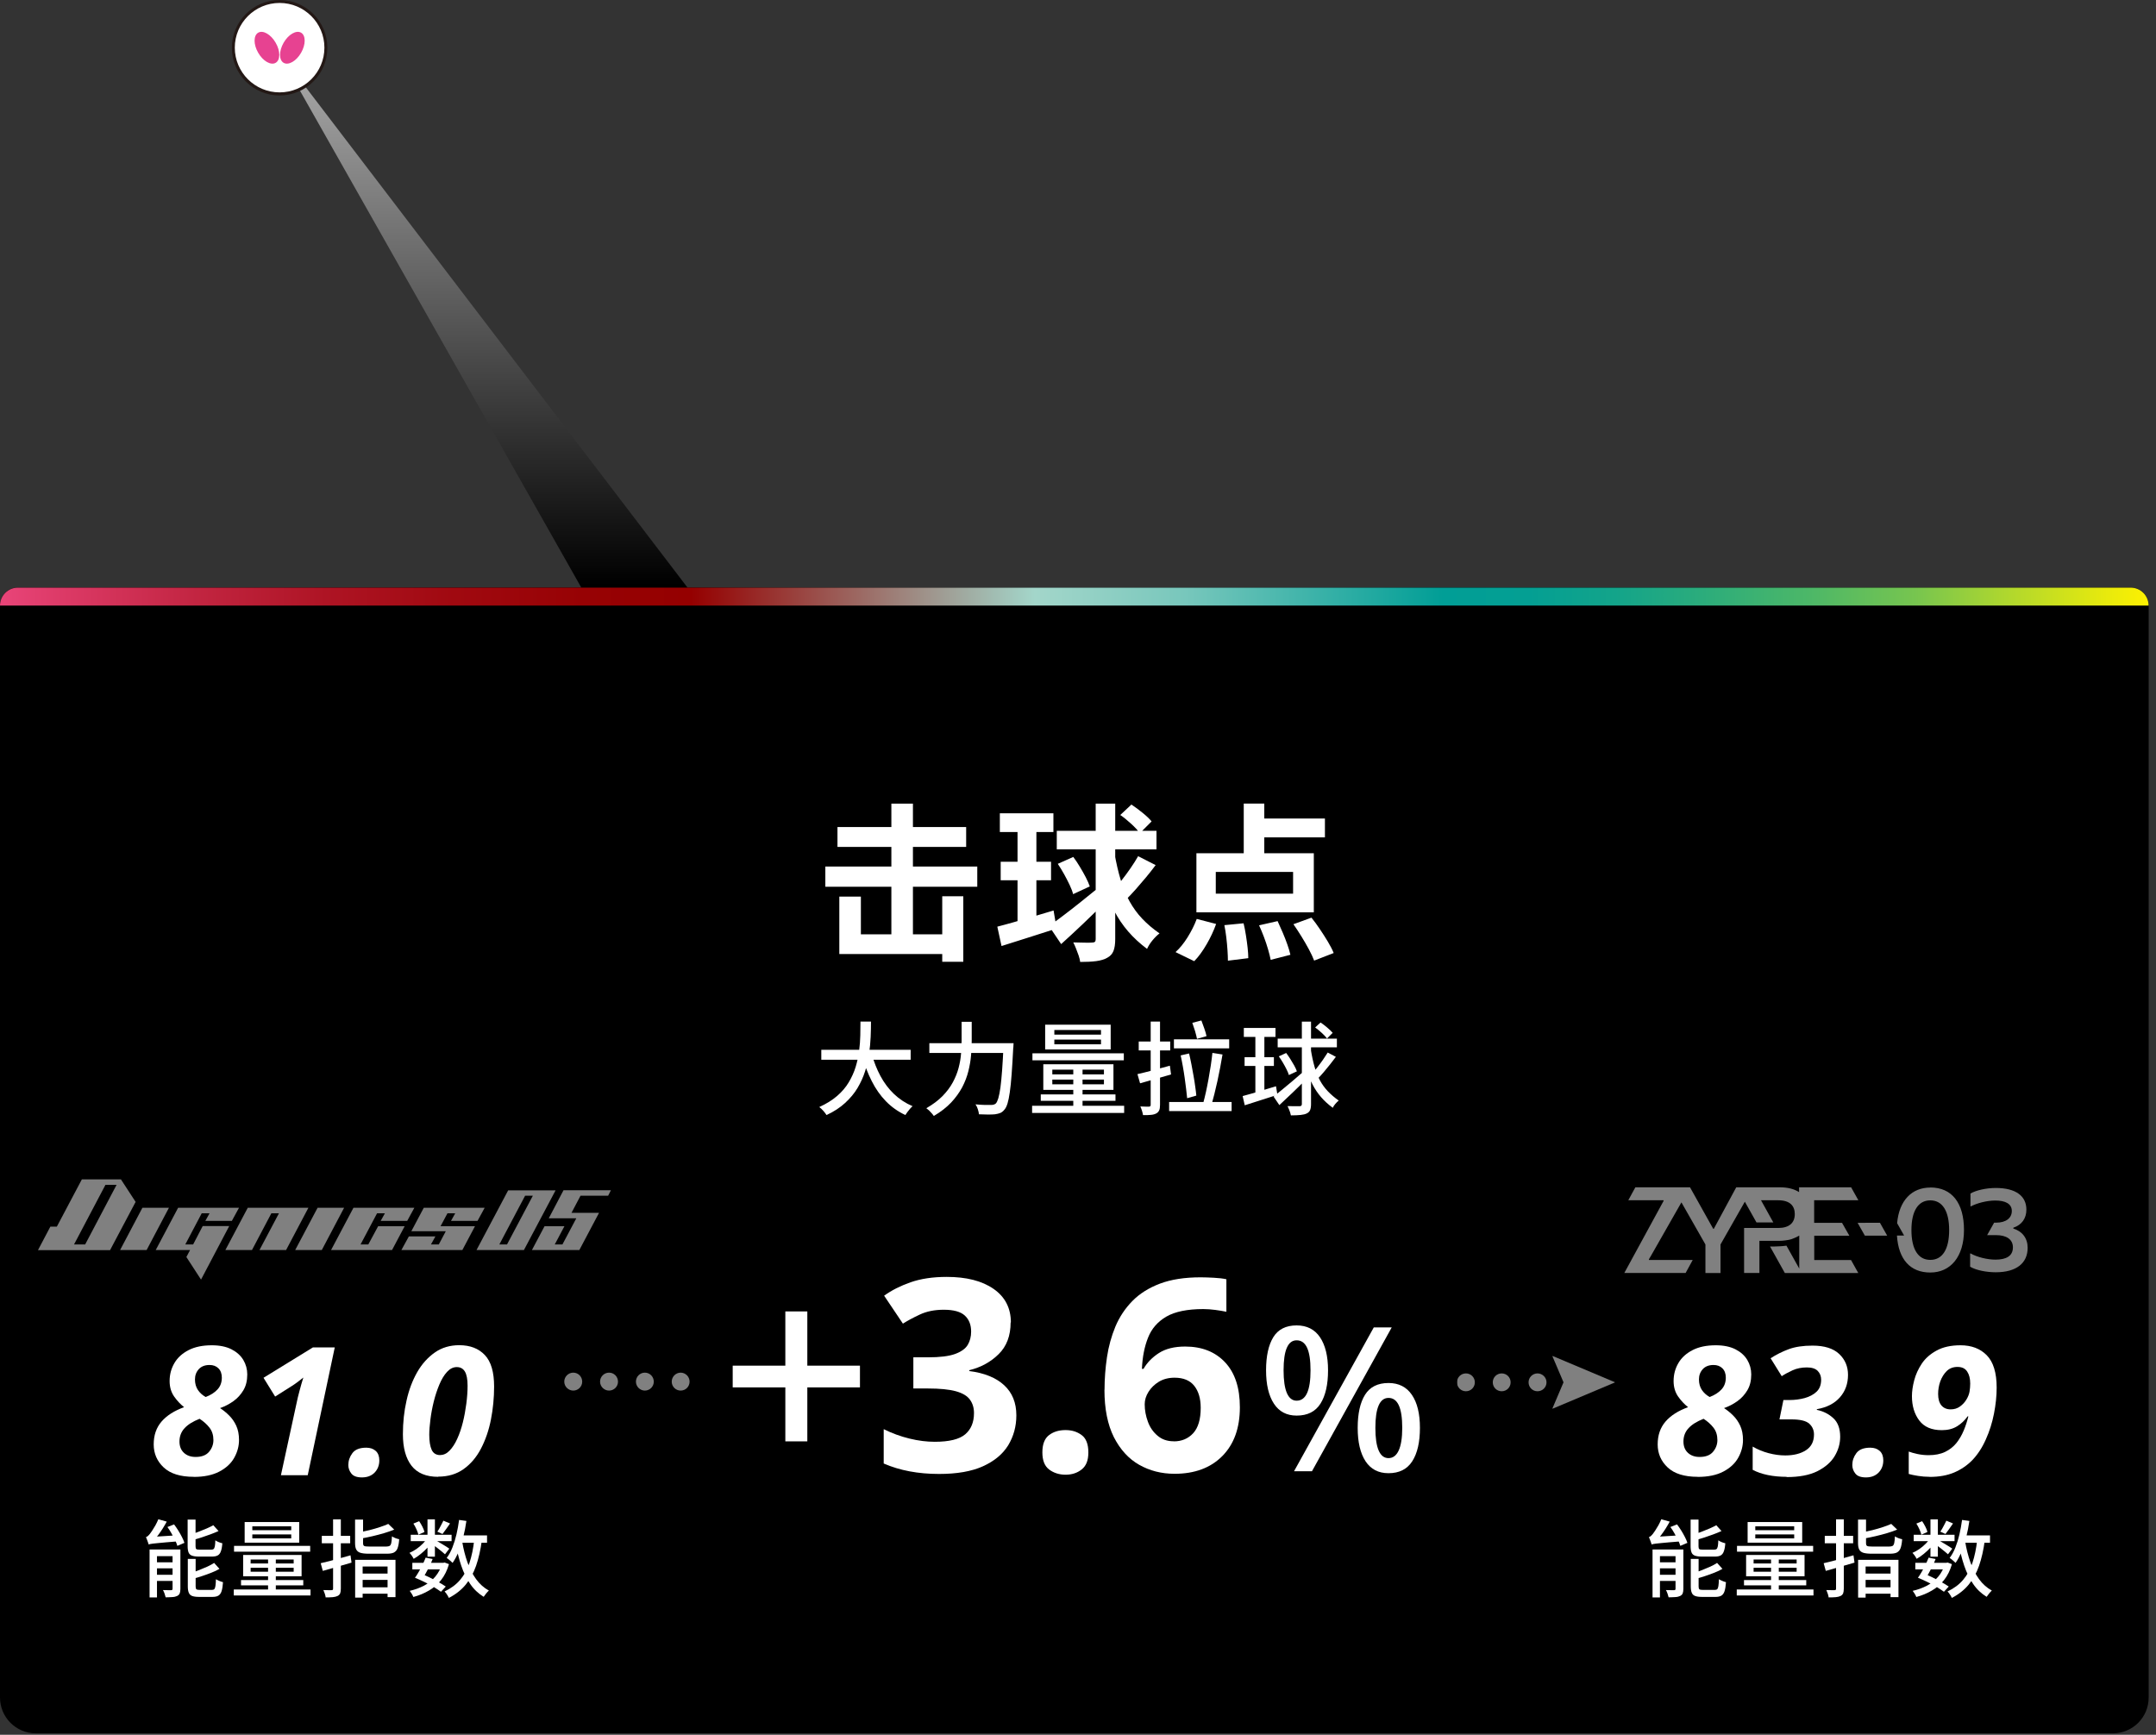<?xml version="1.0" encoding="UTF-8"?>
<svg xmlns="http://www.w3.org/2000/svg" xmlns:xlink="http://www.w3.org/1999/xlink" viewBox="0 0 256 206">
  <rect x="0" y="0" width="256" height="206" fill="#333333" stroke="none"/>
  <defs>
    <style>
      .cls-1 {
        fill: none;
      }

      .cls-2 {
        fill: url(#linear-gradient-2);
      }

      .cls-3 {
        fill: url(#linear-gradient);
      }

      .cls-4 {
        fill: #e74291;
      }

      .cls-5 {
        clip-path: url(#clippath-1);
      }

      .cls-6 {
        fill: #231815;
      }

      .cls-7, .cls-8 {
        fill: #fff;
      }

      .cls-9, .cls-8 {
        opacity: .5;
      }

      .cls-10 {
        clip-path: url(#clippath);
      }

      .cls-8 {
        isolation: isolate;
      }
    </style>
    <linearGradient id="linear-gradient" x1="127.57" y1="-36.96" x2="127.57" y2="-99.5" gradientTransform="translate(0 -30) scale(1 -1)" gradientUnits="userSpaceOnUse">
      <stop offset="0" stop-color="#ababab"/>
      <stop offset="1" stop-color="#000"/>
    </linearGradient>
    <linearGradient id="linear-gradient-2" x1="255.52" y1="-100.85" x2=".4" y2="-100.85" gradientTransform="translate(0 -30) scale(1 -1)" gradientUnits="userSpaceOnUse">
      <stop offset="0" stop-color="#fff100"/>
      <stop offset=".02" stop-color="#e9ea0c"/>
      <stop offset=".07" stop-color="#acd630"/>
      <stop offset=".11" stop-color="#77c54f"/>
      <stop offset=".16" stop-color="#4cb768"/>
      <stop offset=".21" stop-color="#2bac7c"/>
      <stop offset=".25" stop-color="#13a48a"/>
      <stop offset=".29" stop-color="#049f93"/>
      <stop offset=".33" stop-color="#019e96"/>
      <stop offset=".4" stop-color="#46b6ac"/>
      <stop offset=".45" stop-color="#78c7bc"/>
      <stop offset=".5" stop-color="#97d2c6"/>
      <stop offset=".52" stop-color="#a3d6ca"/>
      <stop offset=".68" stop-color="#950000"/>
      <stop offset=".73" stop-color="#970204"/>
      <stop offset=".79" stop-color="#a00910"/>
      <stop offset=".85" stop-color="#ae1424"/>
      <stop offset=".91" stop-color="#c22541"/>
      <stop offset=".97" stop-color="#db3965"/>
      <stop offset="1" stop-color="#e84478"/>
    </linearGradient>
    <clipPath id="clippath">
      <rect class="cls-1" x="67" y="163" width="14.88" height="2.13"/>
    </clipPath>
    <clipPath id="clippath-1">
      <rect class="cls-1" x="173" y="161" width="18.78" height="6.3"/>
    </clipPath>
  </defs>
  <g id="Layer_1" data-name="Layer 1">
    <rect class="cls-1" width="255.12" height="205.84"/>
    <path class="cls-3" d="M81.63,69.77h171.37c1.17,0,2.13.95,2.13,2.13v129.68c0,2.35-1.9,4.25-4.25,4.25H84.21s-79.96,0-79.96,0c-2.35,0-4.25-1.91-4.25-4.25V71.9c0-1.17.95-2.13,2.13-2.13h66.89L32.73,5.67l48.9,64.1Z"/>
    <path class="cls-7" d="M33.2,11.16c-3.03,0-5.49-2.46-5.49-5.49S30.18.18,33.2.18s5.49,2.46,5.49,5.49-2.46,5.49-5.49,5.49Z"/>
    <path class="cls-6" d="M33.2.35c2.93,0,5.32,2.38,5.32,5.31s-2.38,5.31-5.32,5.31-5.32-2.38-5.32-5.31S30.27.35,33.2.35ZM33.2,0c-3.13,0-5.67,2.54-5.67,5.67s2.54,5.67,5.67,5.67,5.67-2.54,5.67-5.67-2.54-5.67-5.67-5.67Z"/>
    <path class="cls-4" d="M30.66,3.88c-.57.33-.58,1.4,0,2.39.57.99,1.5,1.52,2.07,1.19s.58-1.4,0-2.39c-.57-.99-1.5-1.52-2.07-1.19ZM35.75,3.88c-.57-.33-1.5.2-2.07,1.19-.57.99-.57,2.06,0,2.39.57.33,1.5-.2,2.07-1.19.57-.99.57-2.06,0-2.39Z"/>
    <path class="cls-2" d="M255.12,71.91H0c0-1.17.95-2.13,2.13-2.13h250.86c1.18,0,2.13.95,2.13,2.13Z"/>
  </g>
  <g id="text">
    <g>
      <path class="cls-7" d="M98,102.9h18.04v2.4h-18.04v-2.4ZM99.44,98.21h15.28v2.36h-15.28v-2.36ZM99.66,106.47h2.56v4.48h11.4v2.34h-13.96v-6.82ZM105.84,95.43h2.56v17.06h-2.56v-17.06ZM111.88,106.43h2.5v7.78h-2.5v-7.78Z"/>
      <path class="cls-7" d="M118.42,110.04c.57-.15,1.22-.32,1.95-.53.73-.21,1.5-.43,2.31-.67.81-.24,1.62-.48,2.42-.72l.36,2.14c-1.11.36-2.23.72-3.38,1.08-1.15.36-2.2.69-3.16,1l-.5-2.3ZM118.72,96.58h6.36v2.22h-6.36v-2.22ZM118.82,102.33h5.98v2.2h-5.98v-2.2ZM120.82,97.47h2.24v12.28l-2.24.38v-12.66ZM124.56,109.97c.47-.33,1.03-.75,1.68-1.24.65-.49,1.35-1.03,2.08-1.62s1.45-1.17,2.16-1.74l.8,1.7c-.87.88-1.76,1.76-2.69,2.64s-1.79,1.68-2.59,2.4l-1.44-2.14ZM125.48,98.66h11.84v2.2h-11.84v-2.2ZM125.6,102.58l1.84-.82c.27.36.53.75.78,1.17.25.42.49.83.7,1.24.21.41.37.77.48,1.09l-1.98.92c-.08-.32-.22-.69-.42-1.11s-.42-.85-.66-1.28c-.24-.43-.49-.84-.74-1.21ZM130.1,95.43h2.32v16.08c0,.6-.07,1.07-.21,1.42s-.38.61-.73.8c-.35.2-.78.33-1.31.4s-1.16.1-1.91.1c-.03-.23-.09-.48-.18-.75-.09-.27-.2-.55-.31-.83-.11-.28-.22-.53-.33-.74.49.01.95.02,1.37.03s.7,0,.85-.01c.16,0,.27-.03.34-.09.07-.06.1-.16.1-.31v-16.1ZM132.32,101.24c.21,1.21.46,2.3.75,3.25s.64,1.81,1.06,2.56c.42.75.92,1.44,1.5,2.05s1.26,1.19,2.05,1.74c-.28.21-.56.49-.84.83-.28.34-.49.68-.64,1.01-.87-.65-1.62-1.35-2.25-2.08-.63-.73-1.18-1.54-1.63-2.41-.45-.87-.84-1.85-1.16-2.94-.32-1.09-.59-2.3-.82-3.65l1.98-.36ZM135.14,101.67l2.08,1.06c-.36.48-.74.97-1.15,1.46s-.81.96-1.2,1.4c-.39.44-.76.83-1.11,1.18l-1.66-.96c.33-.36.69-.78,1.06-1.25.37-.47.74-.97,1.09-1.48.35-.51.65-.98.89-1.41ZM133.02,96.78l1.32-1.24c.43.28.87.61,1.34.99.47.38.82.72,1.06,1.01l-1.4,1.4c-.23-.32-.56-.69-1.01-1.1-.45-.41-.88-.77-1.31-1.06Z"/>
      <path class="cls-7" d="M142.1,109.12l2.3.6c-.28.79-.65,1.59-1.12,2.4-.47.81-.96,1.49-1.48,2.02l-2.22-1.08c.49-.44.97-1.02,1.42-1.74.45-.72.82-1.45,1.1-2.2ZM142.06,101.32h13.94v7.02h-13.94v-7.02ZM144.36,103.54v2.58h9.18v-2.58h-9.18ZM145.38,109.86l2.28-.22c.11.44.2.92.28,1.43.08.51.15,1,.2,1.47.05.47.08.88.08,1.24l-2.42.3c0-.35-.02-.76-.05-1.25s-.08-.99-.14-1.51c-.06-.52-.14-1.01-.23-1.46ZM147.68,95.42h2.44v6.96h-2.44v-6.96ZM148.82,97.2h8.5v2.24h-8.5v-2.24ZM149.5,109.88l2.2-.5c.2.43.4.88.61,1.37.21.49.39.96.55,1.41.16.45.28.86.36,1.22l-2.34.6c-.07-.35-.17-.76-.31-1.24-.14-.48-.3-.97-.49-1.47-.19-.5-.38-.96-.58-1.39ZM153.58,109.75l2.14-.78c.33.41.67.87,1.01,1.38s.66,1,.95,1.49c.29.49.52.93.68,1.33l-2.32.9c-.15-.39-.35-.83-.62-1.33s-.56-1.01-.89-1.54-.64-1.01-.95-1.45Z"/>
    </g>
    <g>
      <path class="cls-7" d="M102.18,121.31h1.24c0,.57-.01,1.18-.04,1.83-.03.65-.09,1.32-.19,2.01-.1.69-.25,1.38-.47,2.06-.22.69-.52,1.35-.9,1.99-.38.64-.88,1.23-1.48,1.78s-1.33,1.03-2.2,1.43c-.1-.15-.22-.32-.38-.5-.16-.18-.32-.33-.48-.45.83-.38,1.53-.81,2.11-1.31s1.04-1.04,1.39-1.63.63-1.2.82-1.83c.19-.63.33-1.26.41-1.9s.13-1.24.14-1.84.02-1.14.02-1.66ZM97.52,124.66h10.61v1.18h-10.61v-1.18ZM103.5,125.13c.26.94.6,1.82,1.04,2.64.44.82.97,1.53,1.61,2.14.64.61,1.37,1.09,2.21,1.45-.1.08-.2.18-.31.31s-.21.26-.31.39c-.1.13-.18.25-.24.35-.89-.42-1.66-.97-2.32-1.65-.66-.68-1.22-1.48-1.67-2.38-.46-.9-.84-1.9-1.15-2.98l1.14-.28Z"/>
      <path class="cls-7" d="M114.18,121.34h1.2v2.26c0,.54-.03,1.12-.08,1.73-.05.61-.16,1.24-.32,1.88-.16.64-.4,1.27-.73,1.9-.33.62-.77,1.23-1.31,1.81-.55.58-1.23,1.11-2.06,1.6-.06-.1-.15-.2-.25-.32s-.21-.23-.32-.34c-.12-.11-.22-.19-.32-.26.78-.45,1.42-.93,1.93-1.45.51-.52.91-1.06,1.22-1.63.3-.56.53-1.13.68-1.7.15-.57.25-1.13.29-1.68.05-.55.07-1.06.07-1.54v-2.26ZM110.35,123.88h9.26v1.16h-9.26v-1.16ZM119.16,123.88h1.19c0,.15-.01.27-.02.35,0,.08,0,.15-.02.21-.06,1.22-.13,2.27-.19,3.13-.06.86-.14,1.58-.22,2.14-.08.56-.17,1.01-.27,1.33-.1.32-.22.56-.35.71-.16.2-.33.34-.5.41-.17.07-.38.12-.63.16-.21.02-.49.03-.84.03-.35,0-.71-.01-1.08-.03,0-.17-.05-.36-.12-.59s-.16-.42-.28-.59c.4.04.77.06,1.11.07.34,0,.59,0,.74,0,.13,0,.23-.01.32-.04s.17-.07.25-.14c.1-.11.2-.32.29-.62.09-.3.17-.73.25-1.27.07-.54.14-1.23.2-2.06.06-.83.12-1.82.17-2.98v-.23Z"/>
      <path class="cls-7" d="M122.55,131.31h10.93v.85h-10.93v-.85ZM122.59,125.08h10.85v.83h-10.85v-.83ZM123.58,129.96h8.87v.76h-8.87v-.76ZM123.88,126.38h8.33v3.04h-8.33v-3.04ZM124.1,121.68h7.78v2.94h-7.78v-2.94ZM124.95,127.02v.56h6.13v-.56h-6.13ZM124.95,128.2v.56h6.13v-.56h-6.13ZM125.19,122.31v.55h5.54v-.55h-5.54ZM125.19,123.45v.56h5.54v-.56h-5.54ZM127.44,126.59h1.1v5.16h-1.1v-5.16Z"/>
      <path class="cls-7" d="M135.06,127.55c.5-.11,1.1-.26,1.78-.44.68-.18,1.37-.37,2.07-.56l.14,1.04c-.63.18-1.27.37-1.91.55-.64.18-1.23.35-1.77.5l-.31-1.09ZM135.21,123.68h3.74v1.06h-3.74v-1.06ZM136.64,121.31h1.1v9.89c0,.28-.03.5-.1.65s-.18.28-.35.37c-.17.09-.38.15-.63.17s-.57.04-.94.03c-.02-.14-.06-.31-.12-.51-.06-.2-.13-.37-.2-.52.23,0,.45.01.64.02.2,0,.33,0,.39,0,.14,0,.2-.07.2-.22v-9.88ZM138.82,130.86h7.42v1.08h-7.42v-1.08ZM139.39,123.42h6.56v1.07h-6.56v-1.07ZM140.18,125.33l1.01-.23c.1.41.19.84.28,1.3.09.46.17.91.25,1.36.08.45.15.88.2,1.28.06.4.1.75.13,1.06l-1.09.31c-.03-.31-.07-.67-.12-1.09-.05-.41-.11-.85-.17-1.3s-.14-.92-.22-1.38c-.08-.46-.17-.9-.26-1.31ZM141.57,121.46l1.08-.28c.11.3.23.62.35.96s.21.64.26.9l-1.13.32c-.05-.26-.13-.56-.23-.92-.11-.36-.22-.69-.33-.99ZM143.96,125.03l1.2.19c-.09.5-.18,1.02-.28,1.56s-.21,1.08-.33,1.62c-.12.54-.24,1.05-.36,1.53s-.24.92-.35,1.31l-.98-.22c.11-.4.22-.85.33-1.34s.21-1.02.31-1.56.19-1.08.27-1.61.14-1.03.19-1.48Z"/>
      <path class="cls-7" d="M147.54,130.16c.34-.09.72-.19,1.15-.32.43-.12.89-.26,1.37-.41.48-.15.97-.29,1.45-.44l.17,1.02c-.67.22-1.35.43-2.03.65s-1.3.41-1.85.59l-.25-1.09ZM147.69,122.07h3.76v1.06h-3.76v-1.06ZM147.78,125.54h3.48v1.04h-3.48v-1.04ZM149.06,122.52h1.07v7.4l-1.07.19v-7.6ZM151.21,130.23c.28-.22.62-.5,1.01-.82.39-.32.81-.67,1.25-1.04.44-.37.87-.75,1.3-1.12l.4.82c-.54.56-1.1,1.12-1.68,1.67-.58.55-1.1,1.05-1.58,1.49l-.68-1ZM151.71,123.34h7.03v1.03h-7.03v-1.03ZM151.84,125.44l.88-.4c.17.22.33.47.5.73.16.26.32.52.46.77.14.25.24.48.31.68l-.95.44c-.06-.2-.15-.43-.28-.68-.13-.26-.27-.52-.43-.79-.16-.27-.32-.52-.48-.74ZM154.58,121.32h1.09v9.79c0,.3-.04.54-.11.71s-.21.31-.4.4c-.18.09-.43.15-.73.18s-.68.05-1.15.05c-.02-.1-.05-.22-.09-.35-.04-.13-.09-.26-.15-.4-.06-.14-.11-.25-.16-.35.32,0,.61.01.88.01h.55c.09,0,.15-.02.2-.06s.07-.11.07-.2v-9.79ZM155.64,124.59c.12.77.27,1.46.44,2.06.17.61.39,1.15.64,1.63.26.48.57.91.94,1.3.37.39.8.76,1.3,1.11-.13.1-.26.23-.4.39-.14.16-.24.32-.31.47-.54-.4-1-.82-1.39-1.27-.39-.45-.72-.94-1-1.48-.28-.54-.51-1.14-.7-1.8s-.35-1.42-.47-2.26l.95-.17ZM157.64,124.98l.98.52c-.22.29-.45.59-.7.91-.25.32-.5.62-.74.9s-.47.54-.69.76l-.79-.46c.21-.23.43-.5.67-.8.24-.3.47-.62.7-.94.22-.32.42-.62.58-.88ZM156.16,122.01l.64-.59c.26.17.52.37.8.61.28.24.49.44.64.62l-.67.67c-.14-.19-.35-.41-.62-.66s-.53-.46-.79-.65Z"/>
    </g>
    <g>
      <path class="cls-7" d="M196.11,183.41c-.01-.07-.04-.15-.08-.26s-.08-.22-.12-.33c-.04-.12-.08-.21-.12-.29.08-.02.16-.07.24-.14.08-.07.16-.16.24-.26.05-.07.14-.19.26-.37.12-.18.24-.38.38-.62.13-.24.25-.48.35-.73l1,.28c-.15.27-.31.55-.48.82s-.35.53-.54.78c-.19.24-.37.46-.54.64h0c-.12.08-.22.13-.29.19-.07.05-.14.1-.2.15-.06.05-.09.1-.09.15ZM196.11,183.41l-.02-.64.45-.27,3.19-.2c-.03.11-.05.23-.07.38-.02.15-.02.26-.02.35-.58.05-1.07.09-1.46.12s-.71.06-.96.09-.45.05-.59.06c-.14.02-.25.03-.33.05-.08.02-.14.03-.19.05ZM196.22,184h3.17v.79h-2.29v4.9h-.88v-5.69ZM196.63,185.52h2.83v.72h-2.83v-.72ZM196.63,187h2.83v.73h-2.83v-.73ZM198.95,184h.93v4.68c0,.22-.03.4-.08.53-.05.13-.16.24-.31.31-.15.07-.33.12-.56.13s-.49.03-.8.03c-.03-.13-.07-.27-.13-.44-.06-.17-.12-.31-.19-.42.21,0,.41.01.6.01.18,0,.31,0,.38,0,.06,0,.1-.01.12-.04.02-.02.04-.06.04-.12v-4.67ZM198.34,181.33l.79-.31c.17.23.34.47.5.73.16.26.31.52.44.78s.23.49.29.68l-.84.36c-.06-.21-.15-.44-.28-.7-.13-.26-.27-.52-.42-.79-.15-.27-.31-.52-.48-.75ZM200.75,180.45h.93v3.18c0,.17.03.27.09.32.06.05.2.07.41.07h1.37c.13,0,.22-.03.28-.08.06-.05.1-.16.14-.32.03-.16.05-.39.06-.71.09.07.22.14.39.21.17.07.31.11.44.14-.03.42-.09.74-.18.97-.08.23-.21.39-.38.48-.17.09-.39.13-.67.13h-1.57c-.35,0-.62-.04-.81-.11s-.33-.2-.4-.38c-.07-.18-.11-.42-.11-.74v-3.19ZM200.76,185.12h.93v3.28c0,.17.03.27.1.33.07.05.21.07.42.07h1.4c.13,0,.23-.03.29-.09.06-.06.11-.18.14-.37.03-.18.05-.46.06-.81.11.07.24.13.4.2.16.07.31.12.44.15-.03.46-.09.82-.17,1.07-.08.25-.21.43-.38.53-.17.1-.4.15-.7.15h-1.6c-.35,0-.62-.04-.81-.11-.19-.07-.33-.2-.4-.38-.08-.18-.12-.43-.12-.75v-3.28ZM203.89,185.6l.63.7c-.29.17-.61.32-.97.46-.36.14-.73.28-1.11.4-.38.12-.75.24-1.1.33-.02-.09-.06-.21-.12-.34s-.11-.24-.16-.33c.33-.11.68-.23,1.03-.37.35-.14.68-.28,1-.42.32-.15.58-.29.8-.44ZM203.79,181.12l.62.69c-.29.13-.61.26-.96.39s-.7.25-1.06.37c-.36.11-.71.22-1.05.32-.02-.09-.06-.21-.11-.33-.05-.13-.11-.24-.16-.33.32-.1.65-.21.98-.34.33-.13.65-.26.96-.39.3-.13.56-.26.78-.38Z"/>
      <path class="cls-7" d="M206.22,188.75h9.11v.71h-9.11v-.71ZM206.25,183.57h9.04v.69h-9.04v-.69ZM207.08,187.63h7.39v.63h-7.39v-.63ZM207.33,184.65h6.94v2.53h-6.94v-2.53ZM207.51,180.74h6.48v2.45h-6.48v-2.45ZM208.22,185.19v.47h5.11v-.47h-5.11ZM208.22,186.17v.47h5.11v-.47h-5.11ZM208.42,181.25v.46h4.62v-.46h-4.62ZM208.42,182.21v.47h4.62v-.47h-4.62ZM210.29,184.83h.92v4.3h-.92v-4.3Z"/>
      <path class="cls-7" d="M216.53,185.63c.3-.07.65-.15,1.04-.25.39-.1.8-.21,1.23-.33.43-.12.86-.24,1.28-.36l.12.87c-.59.18-1.19.35-1.79.52-.6.17-1.15.32-1.62.46l-.25-.91ZM216.67,182.38h3.37v.88h-3.37v-.88ZM218,180.42h.93v8.22c0,.25-.03.44-.08.57-.06.13-.16.24-.31.31-.15.07-.33.12-.56.14-.23.02-.51.03-.85.03-.01-.12-.05-.26-.1-.43-.06-.17-.11-.31-.17-.44.21,0,.4.01.59.01.19,0,.31,0,.37,0,.07,0,.12-.01.15-.04.03-.03.04-.08.04-.15v-8.22ZM220.63,180.45h.94v2.79c0,.18.04.29.13.34.09.05.29.07.6.07h2.03c.17,0,.3-.03.4-.08.09-.06.15-.17.19-.35.04-.17.06-.43.08-.78.1.07.24.14.41.21.17.06.32.11.45.13-.03.46-.1.81-.19,1.06s-.25.42-.44.52c-.2.1-.48.14-.83.14h-2.17c-.42,0-.75-.04-.98-.11s-.39-.2-.49-.39-.14-.44-.14-.77v-2.79ZM220.63,185.23h4.79v4.43h-.94v-3.64h-2.96v3.69h-.89v-4.48ZM224.55,180.95l.72.69c-.37.15-.77.29-1.21.42-.44.13-.9.25-1.37.36-.47.11-.92.2-1.36.28-.02-.1-.06-.22-.12-.36s-.12-.25-.17-.35c.42-.09.85-.19,1.29-.29.44-.11.85-.23,1.24-.36s.72-.25,1-.38ZM221.06,188.49h3.76v.76h-3.76v-.76ZM221.1,186.86h3.7v.75h-3.7v-.75Z"/>
      <path class="cls-7" d="M229.25,182.56l.62.38c-.16.27-.37.54-.62.81-.25.28-.53.53-.82.77s-.57.43-.85.59c-.05-.11-.13-.23-.22-.37-.1-.14-.19-.25-.28-.34.27-.11.55-.27.83-.46.28-.19.53-.41.77-.65.24-.24.43-.48.58-.73ZM230.95,185.58h.16l.15-.03.51.19c-.21.73-.52,1.36-.93,1.88-.41.52-.9.94-1.46,1.26-.56.33-1.17.58-1.84.76-.04-.11-.1-.23-.19-.38-.09-.14-.17-.26-.24-.35.6-.13,1.16-.34,1.69-.61.52-.28.97-.63,1.34-1.07s.64-.95.81-1.54v-.12ZM227.23,182.25h4.85v.76h-4.85v-.76ZM227.42,185.58h3.83v.78h-3.83v-.78ZM227.55,180.92l.68-.28c.14.2.27.42.39.66.12.24.2.44.24.62l-.72.32c-.04-.18-.12-.39-.23-.64-.11-.24-.23-.47-.36-.67ZM227.73,187.36c.15-.21.31-.45.46-.72.15-.27.3-.55.44-.84.14-.29.27-.56.37-.83l.83.16c-.11.28-.23.57-.38.86s-.29.58-.44.84c-.15.27-.29.51-.43.71l-.85-.19ZM227.73,187.36l.57-.55c.35.13.72.29,1.11.48.39.19.75.38,1.1.57.34.19.63.37.88.54l-.57.62c-.23-.17-.52-.36-.86-.57s-.71-.4-1.1-.59-.76-.36-1.12-.5ZM229.22,180.42h.88v4.43h-.88v-4.43ZM229.98,182.79c.09.05.22.12.39.22.17.1.36.21.56.33.2.12.38.23.54.33.16.1.27.18.34.23l-.51.67c-.09-.08-.21-.18-.36-.31-.15-.13-.32-.26-.5-.4-.18-.14-.35-.27-.51-.39-.16-.12-.3-.22-.41-.29l.46-.39ZM231.11,180.58l.79.33c-.15.23-.31.45-.47.67-.16.22-.3.42-.43.58l-.61-.28c.09-.12.17-.26.26-.42.09-.16.17-.31.25-.47.08-.16.15-.3.21-.42ZM234.79,182.85l.88.08c-.15,1.13-.38,2.13-.68,3-.3.86-.71,1.61-1.23,2.24-.52.63-1.19,1.16-2,1.58-.03-.07-.07-.15-.13-.25s-.12-.19-.19-.29c-.07-.1-.13-.17-.19-.23.76-.36,1.38-.82,1.85-1.38.48-.56.85-1.24,1.11-2.03.26-.79.45-1.7.56-2.72ZM232.97,180.49l.87.12c-.09.66-.22,1.29-.37,1.9-.15.61-.33,1.18-.54,1.7s-.45.98-.73,1.38c-.05-.05-.11-.11-.2-.19-.09-.08-.18-.16-.27-.23-.09-.07-.17-.13-.23-.17.27-.35.49-.76.68-1.24.19-.48.35-1,.48-1.55.13-.56.23-1.13.31-1.71ZM233.34,183.07c.15.87.35,1.68.62,2.44.27.76.61,1.43,1.03,2.01s.93,1.03,1.52,1.36c-.1.08-.21.2-.33.35-.12.15-.22.28-.29.39-.63-.39-1.17-.89-1.6-1.53-.44-.63-.79-1.36-1.07-2.19-.28-.83-.5-1.73-.67-2.7l.79-.14ZM232.84,182.33h3.45v.87h-3.45v-.87Z"/>
    </g>
    <g>
      <path class="cls-7" d="M17.65,183.41c-.01-.07-.04-.15-.08-.26s-.08-.22-.12-.33c-.04-.12-.08-.21-.12-.29.08-.02.16-.07.24-.14.08-.07.16-.16.24-.26.05-.07.14-.19.26-.37.12-.18.24-.38.38-.62.13-.24.25-.48.35-.73l1,.28c-.15.27-.31.55-.48.82s-.35.53-.54.78c-.19.24-.37.46-.54.64h0c-.12.08-.22.13-.29.19-.07.05-.14.1-.2.15-.06.05-.09.1-.09.15ZM17.65,183.41l-.02-.64.45-.27,3.19-.2c-.03.11-.05.23-.07.38-.02.15-.02.26-.02.35-.58.05-1.07.09-1.46.12s-.71.06-.96.09-.45.05-.59.06c-.14.02-.25.03-.33.05-.08.02-.14.03-.19.05ZM17.76,184h3.17v.79h-2.29v4.9h-.88v-5.69ZM18.17,185.52h2.83v.72h-2.83v-.72ZM18.17,187h2.83v.73h-2.83v-.73ZM20.49,184h.93v4.68c0,.22-.03.4-.08.53-.05.13-.16.24-.31.31-.15.07-.33.12-.56.13s-.49.03-.8.03c-.03-.13-.07-.27-.13-.44-.06-.17-.12-.31-.19-.42.21,0,.41.01.6.01.18,0,.31,0,.38,0,.06,0,.1-.01.12-.04.02-.02.04-.06.04-.12v-4.67ZM19.88,181.33l.79-.31c.17.23.34.47.5.73.16.26.31.52.44.78s.23.49.29.68l-.84.36c-.06-.21-.15-.44-.28-.7-.13-.26-.27-.52-.42-.79-.15-.27-.31-.52-.48-.75ZM22.29,180.45h.93v3.18c0,.17.03.27.09.32.06.05.2.07.41.07h1.37c.13,0,.22-.03.28-.08.06-.05.1-.16.14-.32.03-.16.05-.39.06-.71.09.07.22.14.39.21.17.07.31.11.44.14-.03.42-.09.74-.18.97-.08.23-.21.39-.38.48-.17.09-.39.13-.67.13h-1.57c-.35,0-.62-.04-.81-.11s-.33-.2-.4-.38c-.07-.18-.11-.42-.11-.74v-3.19ZM22.3,185.12h.93v3.28c0,.17.03.27.1.33.07.05.21.07.42.07h1.4c.13,0,.23-.03.29-.09.06-.06.11-.18.14-.37.03-.18.05-.46.06-.81.11.07.24.13.4.2.16.07.31.12.44.15-.03.46-.09.82-.17,1.07-.08.25-.21.43-.38.53-.17.1-.4.15-.7.15h-1.6c-.35,0-.62-.04-.81-.11-.19-.07-.33-.2-.4-.38-.08-.18-.12-.43-.12-.75v-3.28ZM25.43,185.6l.63.7c-.29.17-.61.32-.97.46-.36.14-.73.28-1.11.4-.38.12-.75.24-1.1.33-.02-.09-.06-.21-.12-.34s-.11-.24-.16-.33c.33-.11.68-.23,1.03-.37.35-.14.68-.28,1-.42.32-.15.58-.29.8-.44ZM25.33,181.12l.62.69c-.29.13-.61.26-.96.39s-.7.25-1.06.37c-.36.11-.71.22-1.05.32-.02-.09-.06-.21-.11-.33-.05-.13-.11-.24-.16-.33.32-.1.65-.21.98-.34.33-.13.65-.26.96-.39.3-.13.56-.26.78-.38Z"/>
      <path class="cls-7" d="M27.76,188.75h9.11v.71h-9.11v-.71ZM27.79,183.57h9.04v.69h-9.04v-.69ZM28.62,187.63h7.39v.63h-7.39v-.63ZM28.87,184.65h6.94v2.53h-6.94v-2.53ZM29.05,180.74h6.48v2.45h-6.48v-2.45ZM29.76,185.19v.47h5.11v-.47h-5.11ZM29.76,186.17v.47h5.11v-.47h-5.11ZM29.96,181.25v.46h4.62v-.46h-4.62ZM29.96,182.21v.47h4.62v-.47h-4.62ZM31.83,184.83h.92v4.3h-.92v-4.3Z"/>
      <path class="cls-7" d="M38.07,185.63c.3-.07.65-.15,1.04-.25.39-.1.8-.21,1.23-.33.43-.12.86-.24,1.28-.36l.12.87c-.59.18-1.19.35-1.79.52-.6.17-1.15.32-1.62.46l-.25-.91ZM38.21,182.38h3.37v.88h-3.37v-.88ZM39.54,180.42h.93v8.22c0,.25-.03.44-.08.57-.06.13-.16.24-.31.31-.15.07-.33.12-.56.14-.23.02-.51.03-.85.03-.01-.12-.05-.26-.1-.43-.06-.17-.11-.31-.17-.44.21,0,.4.01.59.01.19,0,.31,0,.37,0,.07,0,.12-.01.15-.04.03-.03.04-.08.04-.15v-8.22ZM42.17,180.45h.94v2.79c0,.18.04.29.13.34.09.05.29.07.6.07h2.03c.17,0,.3-.03.4-.08.09-.06.15-.17.19-.35.04-.17.06-.43.08-.78.1.07.24.14.41.21.17.06.32.11.45.13-.03.46-.1.81-.19,1.06s-.25.42-.44.52c-.2.1-.48.14-.83.14h-2.17c-.42,0-.75-.04-.98-.11s-.39-.2-.49-.39-.14-.44-.14-.77v-2.79ZM42.17,185.23h4.79v4.43h-.94v-3.64h-2.96v3.69h-.89v-4.48ZM46.09,180.95l.72.69c-.37.15-.77.29-1.21.42-.44.13-.9.25-1.37.36-.47.11-.92.2-1.36.28-.02-.1-.06-.22-.12-.36s-.12-.25-.17-.35c.42-.09.85-.19,1.29-.29.44-.11.85-.23,1.24-.36s.72-.25,1-.38ZM42.6,188.49h3.76v.76h-3.76v-.76ZM42.64,186.86h3.7v.75h-3.7v-.75Z"/>
      <path class="cls-7" d="M50.79,182.56l.62.38c-.16.27-.37.54-.62.81-.25.28-.53.53-.82.77s-.57.43-.85.59c-.05-.11-.13-.23-.22-.37-.1-.14-.19-.25-.28-.34.27-.11.55-.27.83-.46.28-.19.53-.41.77-.65.24-.24.43-.48.58-.73ZM52.49,185.58h.16l.15-.03.51.19c-.21.73-.52,1.36-.93,1.88-.41.52-.9.94-1.46,1.26-.56.33-1.17.58-1.84.76-.04-.11-.1-.23-.19-.38-.09-.14-.17-.26-.24-.35.6-.13,1.16-.34,1.69-.61.52-.28.97-.63,1.34-1.07s.64-.95.81-1.54v-.12ZM48.77,182.25h4.85v.76h-4.85v-.76ZM48.96,185.58h3.83v.78h-3.83v-.78ZM49.09,180.92l.68-.28c.14.2.27.42.39.66.12.24.2.44.24.62l-.72.32c-.04-.18-.12-.39-.23-.64-.11-.24-.23-.47-.36-.67ZM49.27,187.36c.15-.21.31-.45.46-.72.15-.27.3-.55.44-.84.14-.29.27-.56.37-.83l.83.16c-.11.28-.23.57-.38.86s-.29.58-.44.84c-.15.27-.29.51-.43.71l-.85-.19ZM49.27,187.36l.57-.55c.35.13.72.29,1.11.48.39.19.75.38,1.1.57.34.19.63.37.88.54l-.57.62c-.23-.17-.52-.36-.86-.57s-.71-.4-1.1-.59-.76-.36-1.12-.5ZM50.76,180.42h.88v4.43h-.88v-4.43ZM51.52,182.79c.09.05.22.12.39.22.17.1.36.21.56.33.2.12.38.23.54.33.16.1.27.18.34.23l-.51.67c-.09-.08-.21-.18-.36-.31-.15-.13-.32-.26-.5-.4-.18-.14-.35-.27-.51-.39-.16-.12-.3-.22-.41-.29l.46-.39ZM52.65,180.58l.79.33c-.15.23-.31.45-.47.67-.16.22-.3.42-.43.58l-.61-.28c.09-.12.17-.26.26-.42.09-.16.17-.31.25-.47.08-.16.15-.3.21-.42ZM56.33,182.85l.88.08c-.15,1.13-.38,2.13-.68,3-.3.86-.71,1.61-1.23,2.24-.52.63-1.19,1.16-2,1.58-.03-.07-.07-.15-.13-.25s-.12-.19-.19-.29c-.07-.1-.13-.17-.19-.23.76-.36,1.38-.82,1.85-1.38.48-.56.85-1.24,1.11-2.03.26-.79.45-1.7.56-2.72ZM54.51,180.49l.87.12c-.09.66-.22,1.29-.37,1.9-.15.61-.33,1.18-.54,1.7s-.45.98-.73,1.38c-.05-.05-.11-.11-.2-.19-.09-.08-.18-.16-.27-.23-.09-.07-.17-.13-.23-.17.27-.35.49-.76.68-1.24.19-.48.35-1,.48-1.55.13-.56.23-1.13.31-1.71ZM54.88,183.07c.15.87.35,1.68.62,2.44.27.76.61,1.43,1.03,2.01s.93,1.03,1.52,1.36c-.1.08-.21.2-.33.35-.12.15-.22.28-.29.39-.63-.39-1.17-.89-1.6-1.53-.44-.63-.79-1.36-1.07-2.19-.28-.83-.5-1.73-.67-2.7l.79-.14ZM54.38,182.33h3.45v.87h-3.45v-.87Z"/>
    </g>
    <g class="cls-9">
      <path class="cls-7" d="M16.91,143.42l-2.65,5.02h3.15l2.65-5.02h-3.15Z"/>
      <path class="cls-7" d="M29.42,143.42l-2.66,5.02h3.16l2.3-4.36h.9l-2.31,4.36h3.16l2.65-5.02h-7.2Z"/>
      <path class="cls-7" d="M37.71,143.42l-2.66,5.02h3.16l2.65-5.02h-3.15Z"/>
      <path class="cls-7" d="M16.1,142.72l-1.74-2.67h-4.64l-2.97,5.61h-.77l-1.47,2.79h8.56l3.03-5.72h0ZM8.79,147.78l3.73-7.08h1.32l-3.73,7.08h-1.33.01Z"/>
      <path class="cls-7" d="M24.07,145.59l-1.14,2.19h-.93l1.95-3.7h.93l-.5.9h3.15l.85-1.56h-7.23l-2.66,5.02h4.08l-.44.83,1.74,2.68,3.35-6.36h-3.15Z"/>
      <path class="cls-7" d="M56.7,144.98l.85-1.56h-7.23l-1.48,2.79h4.09s-.83,1.57-.83,1.57h-.93l.53-.96h-3.15l-.89,1.62h7.24l1.5-2.83h-4.09l.82-1.53h.92l-.5.9h3.15Z"/>
      <path class="cls-7" d="M72.21,141.99l.33-.65h-5.63l-1.75,3.33h3.27l-1.65,3.11h-.91l1.15-2.17h-2.36l-1.5,2.83h5.63l2.34-4.42h-3.27l1.07-2.03h3.28Z"/>
      <path class="cls-7" d="M44.9,145.61l-1.17,2.17h-.92l1.96-3.7h.93l-.5.9h3.15l.85-1.56h-7.23l-2.66,5.02h7.24l1.5-2.83h-3.15Z"/>
      <path class="cls-7" d="M60.34,141.35l-3.76,7.09h5.63l3.76-7.09h-5.63ZM60.2,147.78h-.91l3.06-5.79h.92l-3.07,5.79Z"/>
    </g>
    <path class="cls-7" d="M23.01,175.37c-1.59,0-2.78-.37-3.57-1.11-.79-.74-1.19-1.65-1.19-2.74s.31-1.99.93-2.71c.62-.72,1.52-1.29,2.68-1.71-.42-.33-.82-.75-1.18-1.26-.36-.52-.54-1.13-.54-1.84,0-.78.19-1.49.57-2.14.38-.65.95-1.16,1.69-1.54.74-.38,1.66-.57,2.75-.57.93,0,1.71.16,2.34.48.62.32,1.09.74,1.4,1.26.31.52.47,1.1.47,1.72,0,.74-.15,1.36-.46,1.88-.31.52-.7.95-1.19,1.3-.49.35-1.02.62-1.58.82.37.24.73.53,1.07.87.35.34.63.75.85,1.22.22.48.33,1.04.33,1.69,0,.74-.19,1.44-.57,2.12-.38.68-.97,1.22-1.77,1.64-.8.42-1.81.63-3.04.63h.01ZM23.24,173.01c.72,0,1.25-.21,1.59-.62s.51-.87.51-1.38c0-.58-.15-1.07-.46-1.47-.31-.4-.7-.75-1.18-1.06-.79.31-1.39.68-1.79,1.12-.4.43-.6.96-.6,1.58,0,.55.17,1,.52,1.33s.81.5,1.39.5h.02ZM24.43,165.89c.6-.23,1.06-.53,1.4-.9.34-.37.51-.84.51-1.39,0-.47-.13-.84-.4-1.11-.27-.27-.62-.4-1.06-.4-.55,0-.98.17-1.28.5-.3.33-.45.74-.45,1.22s.12.91.35,1.25.54.62.92.83h.01Z"/>
    <path class="cls-7" d="M33.36,175.16l1.87-8.61c.07-.35.18-.83.34-1.41.16-.59.3-1.11.45-1.56-.13.1-.33.25-.59.46-.27.21-.52.38-.74.52l-2.02,1.28-1.38-2.23,5.87-3.61h2.59l-3.21,15.18h-3.17v-.02Z"/>
    <path class="cls-7" d="M42.97,175.44c-.59,0-1.01-.15-1.25-.46-.24-.3-.36-.64-.36-1.01,0-.51.16-.98.48-1.41.32-.43.87-.65,1.65-.65.47,0,.84.13,1.13.39.28.26.42.63.42,1.12,0,.58-.19,1.06-.56,1.45-.38.38-.87.57-1.5.57h-.01Z"/>
    <path class="cls-7" d="M52.03,175.37c-1.43,0-2.49-.44-3.17-1.32-.68-.88-1.02-2.13-1.02-3.74,0-1.39.14-2.72.43-3.99.28-1.27.71-2.4,1.27-3.38.56-.98,1.27-1.76,2.1-2.34.83-.58,1.8-.86,2.89-.86,1.29,0,2.3.39,3.04,1.17.74.78,1.1,2.03,1.1,3.74,0,1.35-.13,2.66-.38,3.93-.25,1.28-.65,2.42-1.18,3.44-.53,1.02-1.22,1.83-2.06,2.43-.84.6-1.85.9-3.03.9v.02ZM52.28,172.78c.4,0,.76-.17,1.1-.52.34-.35.65-.82.91-1.4.27-.59.49-1.24.67-1.96s.31-1.45.41-2.21c.1-.76.15-1.47.15-2.14,0-.77-.11-1.33-.32-1.68-.21-.35-.53-.53-.96-.53s-.81.19-1.16.57c-.35.38-.65.88-.91,1.5-.26.62-.48,1.28-.66,2s-.31,1.42-.4,2.13c-.09.71-.14,1.31-.14,1.84,0,.78.1,1.37.29,1.79.19.41.53.62,1.01.62h.01Z"/>
    <path class="cls-7" d="M201.59,175.37c-1.59,0-2.78-.37-3.57-1.11-.79-.74-1.19-1.65-1.19-2.74s.31-1.99.93-2.71c.62-.72,1.52-1.29,2.68-1.71-.42-.33-.82-.75-1.18-1.26-.36-.52-.54-1.13-.54-1.84,0-.78.19-1.49.57-2.14.38-.65.95-1.16,1.69-1.54.74-.38,1.66-.57,2.75-.57.93,0,1.71.16,2.34.48.62.32,1.09.74,1.4,1.26.31.52.47,1.1.47,1.72,0,.74-.15,1.36-.46,1.88-.31.52-.7.95-1.19,1.3-.49.35-1.02.62-1.58.82.37.24.73.53,1.07.87.35.34.63.75.85,1.22.22.48.33,1.04.33,1.69,0,.74-.19,1.44-.57,2.12-.38.68-.97,1.22-1.77,1.64-.8.42-1.81.63-3.04.63h0ZM201.82,173.01c.72,0,1.25-.21,1.59-.62s.51-.87.51-1.38c0-.58-.15-1.07-.46-1.47-.31-.4-.7-.75-1.18-1.06-.79.31-1.39.68-1.79,1.12-.4.43-.6.96-.6,1.58,0,.55.17,1,.52,1.33.35.33.81.5,1.39.5h.02ZM203.01,165.89c.6-.23,1.06-.53,1.4-.9.34-.37.51-.84.51-1.39,0-.47-.13-.84-.4-1.11s-.62-.4-1.06-.4c-.55,0-.98.17-1.28.5-.3.33-.45.74-.45,1.22s.12.91.35,1.25.54.62.92.83h0Z"/>
    <path class="cls-7" d="M212.13,175.37c-.79,0-1.54-.07-2.22-.21-.68-.14-1.29-.35-1.8-.62v-2.76c.58.34,1.21.6,1.89.78.68.18,1.34.27,1.98.27,1.01,0,1.83-.21,2.46-.62.63-.41.95-1.03.95-1.87,0-.51-.19-.94-.56-1.28-.38-.34-1.08-.51-2.12-.51h-1.42l.47-2.3h.77c.59,0,1.18-.08,1.75-.23.57-.16,1.05-.41,1.41-.75.37-.35.55-.83.55-1.43,0-.41-.13-.76-.4-1.04-.27-.28-.7-.42-1.3-.42s-1.19.11-1.69.34-.93.46-1.29.7l-1.32-2.13c.68-.44,1.4-.8,2.16-1.08.76-.28,1.7-.42,2.82-.42,1.4,0,2.46.33,3.16.99.7.66,1.05,1.49,1.05,2.48,0,1.05-.32,1.94-.96,2.67-.64.73-1.55,1.2-2.74,1.41v.08c.77.16,1.42.49,1.96.99.54.5.81,1.24.81,2.2,0,.81-.22,1.58-.66,2.31s-1.13,1.32-2.06,1.79c-.93.46-2.15.69-3.63.69l-.02-.03Z"/>
    <path class="cls-7" d="M221.55,175.44c-.59,0-1.01-.15-1.25-.46-.24-.3-.36-.64-.36-1.01,0-.51.16-.98.48-1.41.32-.43.87-.65,1.65-.65.47,0,.84.13,1.13.39.28.26.42.63.42,1.12,0,.58-.19,1.06-.56,1.45-.38.38-.87.57-1.5.57h0Z"/>
    <path class="cls-7" d="M229.12,175.37c-.47,0-.93-.04-1.38-.11-.45-.07-.82-.15-1.1-.23v-2.66c.27.1.61.2,1.03.29s.86.14,1.33.14c.76,0,1.42-.13,1.96-.39.54-.26.98-.61,1.34-1.05.35-.44.64-.94.87-1.49.23-.55.41-1.11.55-1.68h-.09c-.34.48-.76.88-1.25,1.18-.5.31-1.1.46-1.81.46-1.21,0-2.1-.38-2.68-1.15-.58-.77-.87-1.73-.87-2.89,0-.57.09-1.19.27-1.88.18-.69.48-1.35.9-1.98.42-.63,1.01-1.15,1.77-1.56.75-.41,1.69-.62,2.83-.62,1.29,0,2.33.39,3.11,1.18.78.79,1.18,2.07,1.18,3.84,0,1.01-.11,2.04-.32,3.11-.21,1.07-.53,2.09-.97,3.06-.43.97-.97,1.79-1.61,2.46-.6.61-1.3,1.09-2.13,1.45-.82.35-1.8.53-2.93.53h0ZM231.63,167.36c.41,0,.77-.11,1.08-.33.31-.22.57-.49.77-.82.2-.33.33-.65.38-.96.03-.16.05-.32.06-.48,0-.16.02-.32.02-.48,0-.58-.12-1.06-.36-1.42-.24-.37-.62-.55-1.15-.55s-.95.17-1.29.5c-.33.33-.58.74-.76,1.23-.17.49-.25.98-.25,1.48,0,.6.13,1.05.39,1.36.26.31.63.47,1.09.47h.02Z"/>
    <path class="cls-7" d="M95.86,162.17h6.25v2.58h-6.25v6.41h-2.61v-6.41h-6.25v-2.58h6.25v-6.44h2.61v6.44Z"/>
    <path class="cls-7" d="M120,157.04c0,1.57-.47,2.83-1.42,3.76-.95.94-2.11,1.57-3.49,1.91v.1c1.81.23,3.19.8,4.15,1.69s1.44,2.08,1.44,3.57c0,1.32-.33,2.5-.97,3.56-.65,1.05-1.65,1.88-3,2.49s-3.09.91-5.21.91c-2.47,0-4.66-.41-6.57-1.24v-4.08c.98.49,2,.86,3.06,1.12,1.06.26,2.06.38,3,.38,1.72,0,2.93-.3,3.62-.89.69-.59,1.04-1.43,1.04-2.52,0-.62-.16-1.15-.48-1.59-.32-.45-.88-.78-1.67-1-.8-.22-1.91-.33-3.33-.33h-1.72v-3.7h1.75c1.4,0,2.47-.13,3.21-.4.73-.27,1.23-.63,1.5-1.08.27-.46.4-.98.4-1.58,0-.81-.25-1.44-.75-1.9-.5-.46-1.33-.69-2.5-.69-1.08,0-2.03.19-2.84.57-.81.38-1.48.74-2.01,1.08l-2.23-3.32c.89-.64,1.94-1.17,3.14-1.59,1.2-.42,2.63-.64,4.29-.64,2.34,0,4.19.47,5.56,1.42,1.37.95,2.06,2.28,2.06,4h-.03Z"/>
    <path class="cls-7" d="M123.77,172.47c0-.98.27-1.66.8-2.06.53-.4,1.18-.59,1.95-.59s1.38.2,1.91.59c.53.39.8,1.08.8,2.06s-.27,1.61-.8,2.03c-.53.42-1.17.62-1.91.62s-1.41-.21-1.95-.62-.8-1.09-.8-2.03Z"/>
    <path class="cls-7" d="M131.15,165.04c0-1.3.1-2.59.29-3.87.19-1.29.53-2.5,1-3.64.48-1.14,1.15-2.15,2.01-3.03s1.96-1.57,3.28-2.07c1.33-.5,2.94-.75,4.83-.75.45,0,.97.02,1.56.05.6.03,1.1.09,1.5.18v3.86c-.4-.08-.85-.16-1.32-.22-.48-.06-.95-.1-1.42-.1-1.89,0-3.35.3-4.38.89-1.03.6-1.76,1.43-2.18,2.5-.43,1.07-.67,2.31-.73,3.71h.19c.42-.74,1.04-1.37,1.83-1.88.8-.51,1.83-.77,3.11-.77,2,0,3.58.63,4.75,1.88s1.75,3.03,1.75,5.33c0,2.47-.7,4.4-2.09,5.8-1.39,1.4-3.28,2.1-5.66,2.1-1.55,0-2.96-.36-4.21-1.07-1.25-.71-2.25-1.81-3-3.28-.74-1.48-1.12-3.35-1.12-5.63h0ZM139.38,171.16c.93,0,1.7-.32,2.3-.97.59-.65.89-1.65.89-3.01,0-1.11-.26-1.98-.77-2.62-.51-.64-1.29-.96-2.33-.96-.72,0-1.34.16-1.87.48-.52.32-.93.72-1.23,1.2-.3.48-.45.97-.45,1.48,0,.7.13,1.39.38,2.07.25.68.64,1.24,1.16,1.67.52.44,1.15.65,1.9.65h.02Z"/>
    <path class="cls-7" d="M153.96,157.39c1.21,0,2.14.47,2.77,1.4.63.93.96,2.24.96,3.93s-.3,3.01-.9,3.96c-.6.95-1.54,1.42-2.83,1.42-1.18,0-2.08-.47-2.7-1.42-.62-.95-.93-2.27-.93-3.96s.29-3,.86-3.93c.57-.93,1.5-1.4,2.77-1.4ZM153.96,159.16c-1.04,0-1.55,1.19-1.55,3.56s.52,3.61,1.55,3.61c1.1,0,1.65-1.2,1.65-3.61s-.55-3.56-1.65-3.56ZM165.25,157.63l-9.47,17.08h-2.13l9.47-17.08h2.13ZM164.87,164.23c1.21,0,2.14.47,2.77,1.4.64.93.96,2.24.96,3.93s-.3,3.01-.91,3.96-1.55,1.42-2.82,1.42c-1.2,0-2.1-.47-2.73-1.42-.62-.95-.93-2.27-.93-3.96s.29-3,.87-3.93c.58-.93,1.51-1.4,2.79-1.4ZM164.87,166c-1.04,0-1.56,1.19-1.56,3.56s.52,3.59,1.56,3.59,1.63-1.2,1.63-3.59-.54-3.56-1.63-3.56Z"/>
    <g class="cls-10">
      <path class="cls-8" d="M79.76,164.07c0-.59.48-1.07,1.06-1.07s1.06.48,1.06,1.07-.47,1.06-1.06,1.06-1.06-.48-1.06-1.06ZM75.51,164.07c0-.59.47-1.07,1.06-1.07s1.06.48,1.06,1.07-.48,1.06-1.06,1.06-1.06-.48-1.06-1.06ZM71.25,164.07c0-.59.48-1.07,1.07-1.07s1.06.48,1.06,1.07-.48,1.06-1.06,1.06-1.07-.48-1.07-1.06ZM67,164.07c0-.59.48-1.07,1.07-1.07s1.06.48,1.06,1.07-.48,1.06-1.06,1.06-1.07-.48-1.07-1.06Z"/>
    </g>
    <g class="cls-5">
      <g class="cls-9">
        <path class="cls-7" d="M181.5,164.15c0-.59.48-1.06,1.06-1.06s1.07.47,1.07,1.06-.48,1.06-1.07,1.06-1.06-.47-1.06-1.06ZM177.25,164.15c0-.59.47-1.06,1.06-1.06s1.06.47,1.06,1.06-.47,1.06-1.06,1.06-1.06-.47-1.06-1.06ZM173,164.15c0-.59.47-1.06,1.06-1.06s1.06.47,1.06,1.06-.47,1.06-1.06,1.06-1.06-.47-1.06-1.06Z"/>
        <path class="cls-7" d="M184.31,167.3l1.34-3.15-1.34-3.15,7.47,3.15-7.47,3.15Z"/>
      </g>
    </g>
    <g id="Zyre_03" data-name="Zyre 03" class="cls-9">
      <g>
        <path class="cls-7" d="M239.06,145.88v-.09c1.02-.34,1.55-1.12,1.55-2.15,0-1.61-1.25-2.57-3.63-2.57-1.15,0-2.37.28-3.01.66v1.52h.06c.69-.37,1.88-.69,2.88-.69,1.21,0,1.97.39,1.97,1.24s-.7,1.39-1.87,1.39h-.23l-.83,1.48h1.06c1.24,0,2,.51,2,1.45,0,1.03-.79,1.46-2.07,1.46-.97,0-2.19-.3-2.94-.73h-.07v1.57c.7.42,1.94.66,3.04.66,2.48,0,3.79-1.1,3.79-2.91,0-1.13-.64-1.96-1.7-2.28Z"/>
        <g>
          <path class="cls-7" d="M215.42,149.62v-2.88h4.17l-.87-1.53h-3.31v-2.68h5.25l-.86-1.54h-6.18v.57c-.57-.36-1.32-.57-2.3-.57h-5.16l-2.66,4.92h-.08l-2.75-4.92h-.51s-1.02,0-1.02,0h-4.96l-.84,1.54h4.19v.08l-4.66,8.55h7.28l.84-1.54h-5.2v-.08l.32-.55,3.54-6.21,2.85,5v3.39h1.79v-3.39l2.89-5.08.28.5,1.1,1.96h2l-1.46-2.63h2.04c1.38,0,1.97.65,1.97,1.64,0,1.05-.67,1.65-1.97,1.65h-4.05v5.34h1.82v-3.81h2.34c.3,0,.55-.03.77-.06.62-.07.87-.21,1-.26.23-.09.43-.19.62-.31v3.92l-1.52-2.72c-.47.07-1.02.09-1.42.1h-.53l1.76,3.15h8.72l-.86-1.54h-4.34Z"/>
          <polygon class="cls-7" points="220.57 145.21 221.43 146.73 224.08 146.73 223.22 145.2 220.57 145.21"/>
        </g>
        <path class="cls-7" d="M229.2,141.02c-2.2,0-3.7,1.54-3.94,4.23l.83,1.47h-.85c.18,2.81,1.56,4.39,3.96,4.39s4-1.87,4-5.05-1.41-5.05-4-5.05ZM229.2,149.61c-1.46,0-2.24-1.3-2.24-3.54s.79-3.53,2.24-3.53,2.24,1.29,2.24,3.53-.77,3.54-2.24,3.54Z"/>
      </g>
    </g>
  </g>
</svg>